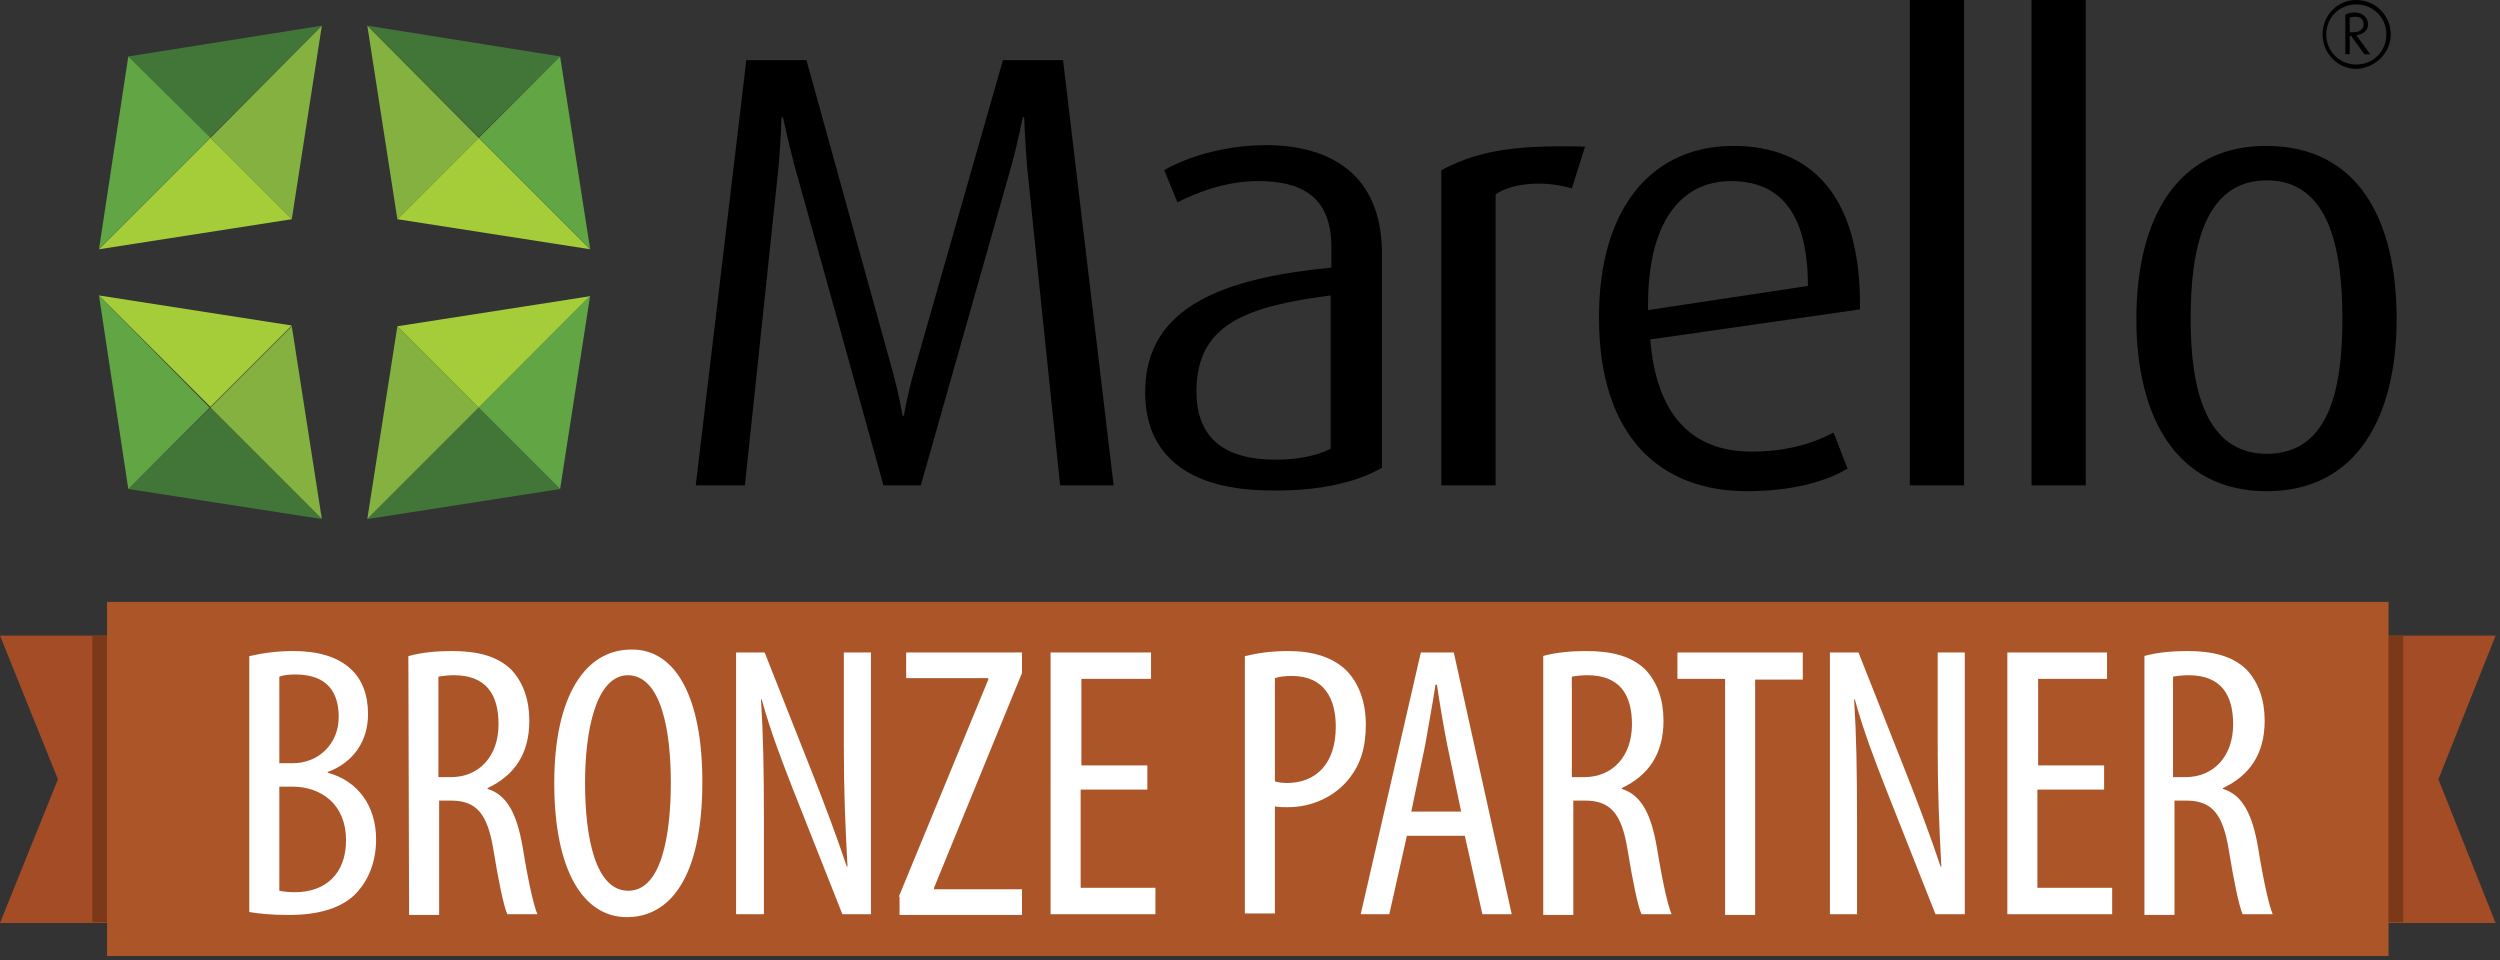 <svg version="1.0" xmlns="http://www.w3.org/2000/svg" viewBox="0 0 341 131"><rect x="0" y="0" width="341" height="131" fill="#333333" stroke="none"/><path d="M151.9 66.2l-6.9-58h-8.2l-12 42c-1.1 3.8-1.5 6.5-1.5 6.5h-.2s-.4-2.7-1.5-6.6L110 8.2h-8.2l-6.9 58h6.7c.1-.8 4.6-43.5 4.6-43.5.3-3.5.4-6.7.4-6.7h.2s.7 3.3 1.6 6.7c0 0 11.9 42.7 12.1 43.5h5.1c.3-1 12.3-43.4 12.3-43.4 1-3.6 1.6-6.8 1.6-6.8h.2s.1 3.2.4 6.8c0 0 4.4 42.7 4.5 43.4h7.3zm36.6-2.4V34.6c0-11.1-7.4-14.8-15.8-14.8-6.2 0-11.3 1.9-13.9 3.4l1.8 4.4c2.5-1.3 6.6-2.9 11-2.9 5.8 0 10 2 10 9v2.8c-14.1 1.4-25.4 5-25.4 17 0 8.3 5.5 13.4 17.3 13.4 6.3.1 11.6-1.1 15-3.1zm-7-2.6c-1.9 1-4.6 1.5-7.5 1.5-6.7 0-10.8-2.7-10.8-9.3 0-9.2 6.8-11.6 18.3-13.1v20.9zM216.2 20c-10.8-.3-15.1.9-19.6 3.2v43h7.4V26.5c2.4-1.6 6.7-1.9 10.4-.8l1.8-5.7zm37.5 22.2c.2-15.2-6.4-22.3-17.3-22.3-10.7 0-18.3 8-18.3 23.4 0 16.2 8.3 23.7 20.2 23.7 6.2 0 11-1.4 13.7-3.1l-1.9-4.9c-2.4 1.3-6.1 2.6-11.2 2.6-8.2 0-13-5.1-13.8-15.3l28.6-4.1zm-7.1-3.2l-21.8 3.3c-.2-12.3 4.7-17.6 11.3-17.6 6.5 0 10.5 4.1 10.5 14.3zm21.3 27.2V0h-7.4v66.2h7.4zm16.6 0V0h-7.4v66.2h7.4zm42.4-22.7c0-13.6-5.3-23.6-17.8-23.6-12.2 0-17.7 10-17.7 23.6 0 13.3 5.4 23.5 17.8 23.5 12.3 0 17.7-10.2 17.7-23.5zm-7.4 0c0 9.1-1.6 18.4-10.3 18.4-8.5 0-10.4-9.2-10.4-18.4s1.7-18.9 10.4-18.9 10.3 9.8 10.3 18.9zM326.1 4.7c0-2.6-2.1-4.7-4.7-4.7s-4.6 2.1-4.6 4.7 2.1 4.7 4.6 4.7c2.6-.1 4.7-2.2 4.7-4.7zm-.6 0c0 2.3-1.8 4.1-4.1 4.1s-4.1-1.8-4.1-4.1 1.8-4.1 4.1-4.1 4.1 1.8 4.1 4.1zm-2.2 2.7l-1.9-2.6c.9-.1 1.6-.6 1.6-1.5 0-1-.9-1.6-1.8-1.6-.5 0-.9.1-1.3.3v5.4h.6V4.9h.2l1.8 2.5h.8zm-.9-4.1c0 .8-.7 1.1-1.4 1.1h-.5v-2c.2-.1.4-.1.6-.1.6-.1 1.3.2 1.3 1z"/><path fill="#84b140" d="M54.2 29.9l11.1-11.1L50.1 3.5z"/><path fill="#427638" d="M50.1 3.5l15.2 15.2 11.1-11z"/><path fill="#a5cd39" d="M80.5 34L65.3 18.8 54.2 29.9z"/><path fill="#61a544" d="M76.4 7.7L65.3 18.8 80.5 34z"/><g><path fill="#84b140" d="M50.1 70.8l15.2-15.2-11.1-11.1z"/><path fill="#427638" d="M76.4 66.7L65.3 55.6 50.1 70.8z"/><path fill="#a5cd39" d="M54.2 44.5l11.1 11.1 15.2-15.2z"/><path fill="#61a544" d="M80.5 40.3L65.3 55.6l11.1 11.1z"/></g><g><path fill="#84b140" d="M43.9 3.5L28.7 18.8l11.1 11.1z"/><path fill="#427638" d="M17.5 7.7l11.1 11.1L43.9 3.5z"/><path fill="#a5cd39" d="M39.8 29.9L28.7 18.8 13.5 34z"/><path fill="#61a544" d="M13.5 34l15.2-15.2L17.5 7.7z"/></g><g><path fill="#84b140" d="M39.8 44.5L28.7 55.6l15.2 15.2z"/><path fill="#427638" d="M43.9 70.8L28.7 55.6 17.5 66.7z"/><path fill="#a5cd39" d="M13.5 40.3l15.2 15.2 11.1-11.1z"/><path fill="#61a544" d="M17.5 66.7l11.1-11.1-15.1-15.3z"/></g><g><path fill="#a34c26" d="M332.6 106.3l7.8 19.6H0l7.9-19.6L0 86.7h340.4z"/><path fill="#ac5529" d="M14.6 82.1h311.2v48.3H14.6z"/><path fill="#7b391a" d="M325.8 86.7h2v39.1h-2zM12.6 86.7h2v39.1h-2z"/></g><g fill="#fff"><path d="M34 89.5c1.7-.4 3.7-.7 6-.7 3.2 0 6 .7 7.9 2.5 1.5 1.4 2.3 3.5 2.3 6.1 0 3.7-2 6.6-5.5 7.9v.1c4.1 1.1 6.6 4.5 6.6 9.1 0 3-1 5.4-2.5 7.1-2 2.3-5.4 3.2-9.4 3.2-2.6 0-4.2-.2-5.4-.4V89.5zm4.1 14.6H40c3.3 0 6.2-2.5 6.2-6.3 0-3.3-1.5-5.8-5.9-5.8-1 0-1.7.1-2.2.3v11.8zm0 17.4c.5.1 1.2.2 2.1.2 4.2 0 7-2.5 7-7.1 0-4.9-3.4-7.3-7.3-7.3h-1.8v14.2zM55.7 89.5c1.7-.5 3.9-.7 5.9-.7 3.6 0 6.2.7 8.1 2.5 1.7 1.8 2.5 4.2 2.5 7 0 4.6-2.1 7.5-5.7 9.2v.1c2.6.8 4 3.3 4.8 8 .8 4.9 1.5 7.9 2 9.1h-4.1c-.5-1.1-1.2-4.5-1.9-8.8-.8-4.9-2.3-6.7-5.8-6.7h-1.6v15.6h-4.1l-.1-35.3zm4.1 16.5h1.7c3.9 0 6.5-2.9 6.5-7.2 0-4.1-1.7-6.7-6.1-6.7-.8 0-1.6.1-2.1.2V106zM95.8 106.6c0 13.4-4.6 18.5-10.3 18.5-5.9 0-9.9-6.3-9.9-18.3 0-11.8 4.2-18.2 10.5-18.2 6.1-.1 9.7 6.6 9.7 18zm-16 .2c0 7.4 1.4 14.7 5.9 14.7 4.6 0 5.8-7.8 5.8-14.8 0-6.7-1.2-14.6-5.9-14.6-4.3.1-5.8 7.5-5.8 14.7zM100.4 124.7V89h3.9l6.6 16.7c1.5 3.8 3.3 8.6 4.6 12.5h.1c-.3-5.6-.5-10.2-.5-16.4V89h3.7v35.7h-3.9l-6.8-17.2c-1.4-3.6-3-7.7-4.2-12.1h-.1c.3 4.8.4 9.3.4 17v12.3h-3.8zM122.6 122.3l12.2-29.6v-.2h-11.2V89h15.8v2.8l-12 29.3v.2h12v3.5h-16.7v-2.5zM156.4 107.7h-9v13.4h10.2v3.6h-14.3V89H157v3.6h-9.5v11.8h9v3.3zM169.8 89.5c1.6-.4 3.6-.7 5.9-.7 3.3 0 6 .8 7.9 2.6 1.7 1.7 2.7 4.3 2.7 7.4 0 3.3-.8 5.5-2.2 7.3-2 2.6-5.2 4-8.4 4-.7 0-1.2 0-1.8-.1v14.6h-4.1V89.5zm4.1 17.1c.5.1.9.2 1.6.2 4 0 6.7-2.6 6.7-7.7 0-3.7-1.5-6.9-6-6.9-1 0-1.7.1-2.3.3v14.1zM191.9 114l-2.4 10.7h-3.9l8.2-35.7h4.5l7.9 35.7h-4l-2.4-10.7h-7.9zm7.4-3.3l-1.9-9.1c-.5-2.5-1-5.5-1.4-8.2h-.2c-.4 2.7-1 5.8-1.4 8.2l-1.9 9.1h6.8zM210.4 89.5c1.7-.5 3.9-.7 5.9-.7 3.6 0 6.2.7 8.1 2.5 1.7 1.8 2.5 4.2 2.5 7 0 4.6-2.1 7.5-5.7 9.2v.1c2.6.8 4 3.3 4.8 8 .8 4.9 1.5 7.9 2 9.1h-4.1c-.5-1.1-1.2-4.5-1.9-8.8-.8-4.9-2.3-6.7-5.8-6.7h-1.6v15.6h-4.1V89.5h-.1zm4 16.5h1.7c3.9 0 6.5-2.9 6.5-7.2 0-4.1-1.7-6.7-6.1-6.7-.8 0-1.6.1-2.1.2V106zM235.3 92.6h-6.5V89h17.1v3.7h-6.5v32.1h-4.1zM249.6 124.7V89h3.9l6.6 16.7c1.5 3.8 3.3 8.6 4.6 12.5h.1c-.3-5.6-.5-10.2-.5-16.4V89h3.7v35.7h-4l-6.8-17.2c-1.4-3.6-3-7.7-4.2-12.1h-.1c.3 4.8.4 9.3.4 17v12.3h-3.7zM286.9 107.7h-9v13.4h10.2v3.6h-14.3V89h13.6v3.6H278v11.8h9v3.3zM292.4 89.5c1.7-.5 3.9-.7 5.9-.7 3.6 0 6.2.7 8.1 2.5 1.7 1.8 2.5 4.2 2.5 7 0 4.6-2.1 7.5-5.7 9.2v.1c2.6.8 4 3.3 4.8 8 .8 4.9 1.5 7.9 2 9.1h-4.1c-.5-1.1-1.2-4.5-1.9-8.8-.8-4.9-2.3-6.7-5.8-6.7h-1.6v15.6h-4.1V89.5h-.1zm4 16.5h1.7c3.9 0 6.5-2.9 6.5-7.2 0-4.1-1.7-6.7-6.1-6.7-.8 0-1.6.1-2.1.2V106z"/></g></svg>